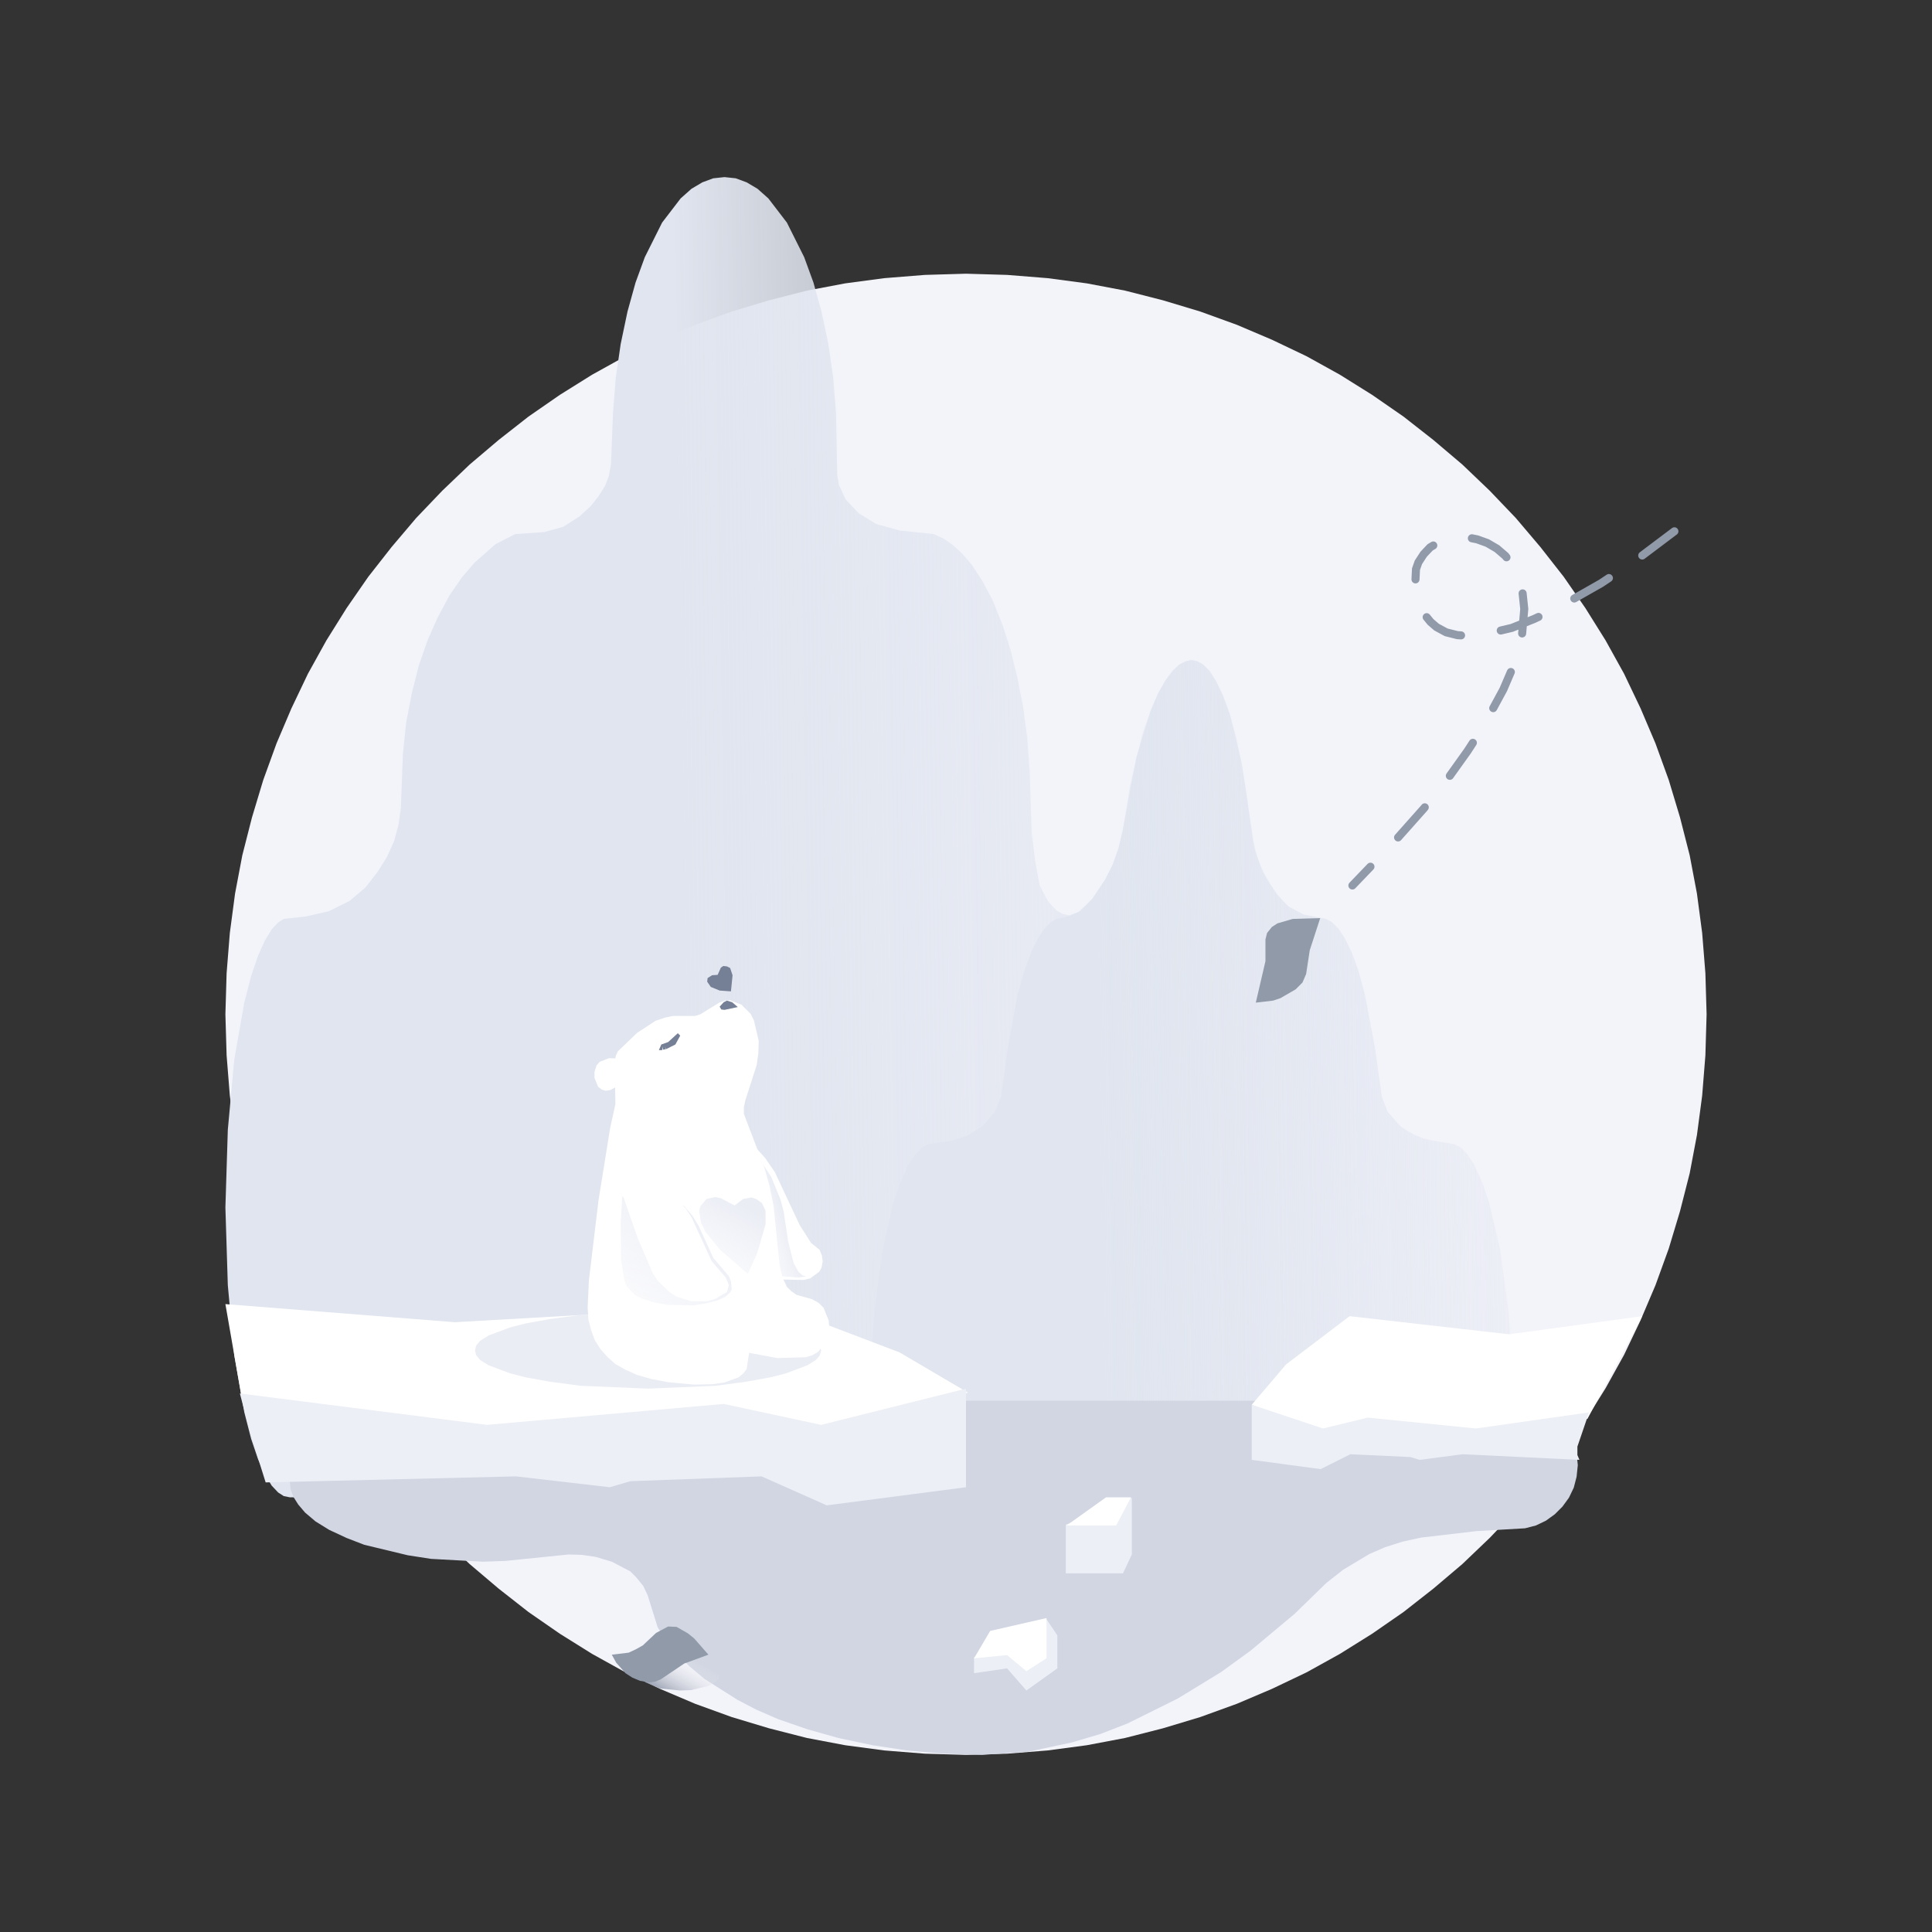<?xml version="1.0" standalone="no"?><!DOCTYPE svg PUBLIC "-//W3C//DTD SVG 1.1//EN" "http://www.w3.org/Graphics/SVG/1.1/DTD/svg11.dtd"><svg height="480" node-id="1" sillyvg="true" template-height="480" template-width="480" version="1.1" viewBox="0 0 480 480" width="480" xmlns="http://www.w3.org/2000/svg" xmlns:xlink="http://www.w3.org/1999/xlink"><rect x="0" y="0" width="480" height="480" fill="#333333" stroke="none"/><defs node-id="46"><linearGradient gradientUnits="objectBoundingBox" id="linearGradient1" node-id="48" spreadMethod="pad" x1="1.128" x2="0.364" y1="0.988" y2="1"><stop offset="0" stop-color="#e0e5ef" stop-opacity="0"></stop><stop offset="1" stop-color="#e0e5ef"></stop></linearGradient><linearGradient gradientUnits="objectBoundingBox" id="a" node-id="3" spreadMethod="pad" x1="1.128" x2="0.364" y1="0.988" y2="1"><stop offset="0" stop-color="#e0e5ef" stop-opacity="0"></stop><stop offset="1" stop-color="#e0e5ef"></stop></linearGradient><linearGradient gradientUnits="objectBoundingBox" id="c" node-id="6" spreadMethod="pad" x1="1" x2="0.112" y1="0.5" y2="1.125"><stop offset="0" stop-color="#ffffff" stop-opacity="0"></stop><stop offset="1" stop-color="#747f95"></stop></linearGradient><linearGradient gradientUnits="objectBoundingBox" id="d" node-id="9" spreadMethod="pad" x1="-0.392" x2="0.5" y1="1.114" y2="0.396"><stop offset="0" stop-color="#ffffff" stop-opacity="0"></stop><stop offset="1" stop-color="#ebedf5"></stop></linearGradient><linearGradient gradientUnits="objectBoundingBox" id="e" node-id="12" spreadMethod="pad" x1="-0.906" x2="0.636" y1="1.646" y2="0.061"><stop offset="0" stop-color="#ffffff" stop-opacity="0"></stop><stop offset="1" stop-color="#ebedf5"></stop></linearGradient><linearGradient gradientUnits="objectBoundingBox" id="f" node-id="13" spreadMethod="pad" x1="-0.109" x2="0.736" y1="1.931" y2="0.141"><stop offset="0" stop-color="#ffffff" stop-opacity="0"></stop><stop offset="1" stop-color="#ebedf5"></stop></linearGradient></defs><g node-id="230"><path d="M 424.00 252.00 L 423.70 262.20 L 422.90 272.20 L 421.60 282.00 L 419.80 291.50 L 417.40 300.90 L 414.60 310.20 L 411.30 319.30 L 407.60 328.00 L 403.50 336.60 L 398.90 344.90 L 393.90 352.90 L 388.50 360.70 L 382.70 368.10 L 376.60 375.30 L 370.10 382.10 L 363.30 388.60 L 356.10 394.70 L 348.70 400.50 L 340.90 405.90 L 332.90 410.90 L 324.60 415.50 L 316.00 419.60 L 307.30 423.30 L 298.20 426.60 L 288.90 429.40 L 279.50 431.80 L 270.00 433.60 L 260.20 434.90 L 250.20 435.70 L 240.00 436.00 L 229.80 435.70 L 219.80 434.90 L 210.00 433.60 L 200.50 431.80 L 191.10 429.40 L 181.80 426.60 L 172.70 423.30 L 164.00 419.60 L 155.40 415.50 L 147.10 410.90 L 139.10 405.90 L 131.30 400.50 L 123.90 394.70 L 116.70 388.60 L 109.90 382.10 L 103.40 375.30 L 97.30 368.10 L 91.50 360.70 L 86.10 352.90 L 81.10 344.90 L 76.50 336.60 L 72.40 328.00 L 68.70 319.30 L 65.40 310.20 L 62.60 300.90 L 60.20 291.50 L 58.40 282.00 L 57.10 272.20 L 56.30 262.20 L 56.00 252.00 L 56.30 241.80 L 57.10 231.80 L 58.40 222.00 L 60.20 212.50 L 62.60 203.10 L 65.40 193.80 L 68.70 184.70 L 72.40 176.00 L 76.50 167.40 L 81.10 159.10 L 86.10 151.10 L 91.50 143.30 L 97.30 135.90 L 103.40 128.70 L 109.90 121.90 L 116.70 115.40 L 123.90 109.30 L 131.30 103.50 L 139.10 98.10 L 147.10 93.10 L 155.40 88.50 L 164.00 84.40 L 172.70 80.70 L 181.80 77.40 L 191.10 74.60 L 200.50 72.20 L 210.00 70.40 L 219.80 69.10 L 229.80 68.30 L 240.00 68.00 L 250.20 68.30 L 260.20 69.10 L 270.00 70.40 L 279.50 72.20 L 288.90 74.60 L 298.20 77.40 L 307.30 80.70 L 316.00 84.40 L 324.60 88.50 L 332.90 93.10 L 340.90 98.10 L 348.70 103.50 L 356.10 109.30 L 363.30 115.40 L 370.10 121.90 L 376.60 128.70 L 382.70 135.90 L 388.50 143.30 L 393.90 151.10 L 398.90 159.10 L 403.50 167.40 L 407.60 176.00 L 411.30 184.70 L 414.60 193.80 L 417.40 203.10 L 419.80 212.50 L 421.60 222.00 L 422.90 231.80 L 423.70 241.80 L 424.00 252.00 Z" fill="#f3f3fa" fill-rule="nonzero" group-id="1" node-id="90" stroke="none" target-height="368" target-width="368" target-x="56" target-y="68"></path></g><g node-id="231"><path d="M 72.00 372.00 L 70.50 371.70 L 69.10 370.80 L 67.50 369.10 L 65.80 366.30 L 64.10 362.50 L 62.40 357.50 L 60.70 350.90 L 58.20 336.70 L 56.60 319.30 L 56.00 300.00 L 56.60 280.70 L 58.20 263.30 L 60.70 249.10 L 62.40 242.50 L 64.10 237.50 L 65.80 233.70 L 67.50 230.90 L 69.10 229.20 L 70.50 228.30 L 76.00 227.70 L 81.70 226.40 L 86.90 223.80 L 90.80 220.50 L 93.90 216.50 L 96.20 212.80 L 97.90 209.00 L 99.00 205.00 L 99.60 200.80 L 100.10 187.40 L 100.90 179.60 L 102.30 172.30 L 104.10 165.20 L 106.30 158.90 L 108.80 153.30 L 111.70 147.90 L 114.80 143.40 L 117.90 139.80 L 123.10 135.20 L 128.00 132.70 L 135.20 132.20 L 139.90 130.90 L 144.00 128.30 L 146.80 125.70 L 148.70 123.30 L 150.30 120.80 L 151.30 118.20 L 151.80 115.30 L 152.30 102.60 L 153.00 93.80 L 154.20 85.50 L 155.90 77.40 L 157.90 70.20 L 160.20 63.90 L 164.50 55.30 L 169.10 49.30 L 171.80 46.90 L 174.50 45.30 L 177.20 44.30 L 180.00 44.00 L 182.80 44.30 L 185.50 45.30 L 188.20 46.90 L 190.90 49.30 L 195.50 55.30 L 199.80 63.90 L 202.10 70.20 L 204.10 77.40 L 205.80 85.50 L 207.00 93.80 L 207.70 102.60 L 208.00 118.00 L 208.40 120.40 L 210.10 124.10 L 213.30 127.50 L 217.70 130.20 L 223.50 131.80 L 232.00 132.70 L 234.40 133.80 L 236.70 135.40 L 239.10 137.60 L 241.50 140.40 L 244.10 144.40 L 246.70 149.30 L 249.10 155.30 L 251.00 161.30 L 252.70 168.10 L 254.20 175.70 L 255.20 183.30 L 255.80 191.40 L 256.30 206.70 L 257.10 213.40 L 258.30 220.00 L 260.30 223.80 L 261.40 225.10 L 262.60 226.30 L 264.10 227.10 L 265.70 227.40 L 267.90 226.60 L 271.40 223.30 L 274.60 218.50 L 276.50 214.70 L 277.90 210.70 L 278.90 206.60 L 280.80 195.00 L 283.80 182.50 L 285.80 176.80 L 287.70 172.30 L 289.60 169.00 L 291.40 166.60 L 293.00 165.10 L 294.60 164.30 L 296.00 164.00 L 297.40 164.30 L 298.90 165.10 L 300.50 166.70 L 302.10 169.20 L 303.80 172.70 L 305.50 177.30 L 307.20 183.40 L 309.60 196.50 L 311.10 208.00 L 312.60 213.80 L 315.20 219.30 L 318.60 223.80 L 320.10 225.20 L 323.80 227.20 L 329.40 228.30 L 330.90 229.10 L 332.50 230.70 L 334.10 233.10 L 335.80 236.60 L 337.50 241.20 L 339.10 247.20 L 341.60 260.30 L 343.30 272.50 L 344.70 276.20 L 347.90 279.80 L 351.60 282.10 L 355.50 283.40 L 361.40 284.30 L 362.90 285.10 L 364.50 286.70 L 366.20 289.30 L 368.40 294.10 L 370.00 298.90 L 372.70 310.40 L 374.80 326.00 L 375.90 342.80 L 376.00 352.00 L 375.30 372.00 L 72.00 372.00 Z" fill="url(#linearGradient1)" fill-rule="nonzero" group-id="2" node-id="95" stroke="none" target-height="328" target-width="320" target-x="56" target-y="44"></path></g><g node-id="232"><path d="M 333.00 372.00 L 216.70 372.00 L 216.00 352.00 L 216.10 342.80 L 217.20 326.00 L 219.30 310.40 L 221.90 298.90 L 223.60 294.10 L 225.70 289.30 L 227.50 286.70 L 229.10 285.10 L 230.50 284.30 L 236.50 283.40 L 240.40 282.10 L 244.10 279.80 L 247.20 276.20 L 248.70 272.50 L 250.40 260.30 L 252.80 247.20 L 254.50 241.20 L 256.20 236.60 L 257.90 233.10 L 259.50 230.70 L 261.10 229.10 L 262.50 228.30 L 265.60 227.60 L 268.40 226.40 L 271.40 223.30 L 274.60 218.50 L 276.50 214.70 L 277.90 210.70 L 278.90 206.60 L 282.30 188.30 L 285.80 176.80 L 287.70 172.30 L 289.60 169.00 L 291.40 166.60 L 293.00 165.10 L 294.60 164.30 L 296.00 164.00 L 297.50 164.30 L 298.90 165.10 L 300.50 166.70 L 302.10 169.20 L 303.80 172.70 L 305.50 177.30 L 308.50 189.50 L 311.70 211.00 L 313.70 216.60 L 317.20 222.20 L 320.10 225.20 L 323.80 227.20 L 329.40 228.30 L 330.90 229.10 L 332.50 230.70 L 334.10 233.10 L 335.80 236.60 L 337.50 241.20 L 339.10 247.20 L 341.60 260.30 L 343.30 272.50 L 344.70 276.20 L 347.90 279.80 L 349.70 281.10 L 353.60 282.90 L 361.40 284.30 L 362.90 285.10 L 364.50 286.70 L 366.20 289.30 L 368.40 294.10 L 370.00 298.90 L 372.70 310.40 L 374.80 326.00 L 375.90 342.80 L 375.80 362.20 L 375.30 372.00 L 333.00 372.00 Z" fill="url(#a)" fill-rule="nonzero" group-id="3" node-id="100" stroke="none" target-height="208" target-width="159.9" target-x="216" target-y="164"></path></g><g node-id="233"><path d="M 152.00 388.00 L 148.00 386.80 L 144.60 386.30 L 141.30 386.20 L 125.60 387.80 L 120.00 388.00 L 107.10 387.30 L 101.30 386.40 L 90.50 383.80 L 86.10 382.10 L 81.80 380.10 L 78.40 378.00 L 75.80 375.80 L 74.10 373.80 L 72.90 371.90 L 72.20 370.00 L 72.00 368.00 L 72.20 366.00 L 72.90 364.10 L 74.10 362.20 L 75.80 360.20 L 78.40 358.00 L 81.80 355.90 L 86.10 353.90 L 95.60 350.80 L 101.30 349.60 L 113.30 348.20 L 120.00 348.00 L 376.00 348.00 L 378.90 348.30 L 381.60 349.00 L 384.10 350.20 L 386.30 351.80 L 388.20 353.70 L 389.80 355.90 L 391.00 358.40 L 391.70 361.10 L 392.00 364.00 L 391.70 366.90 L 391.00 369.60 L 389.80 372.10 L 388.20 374.30 L 386.30 376.20 L 384.10 377.80 L 381.60 379.00 L 378.90 379.70 L 366.80 380.40 L 353.10 382.00 L 348.50 383.00 L 344.10 384.40 L 340.20 386.10 L 333.70 390.00 L 329.50 393.30 L 321.70 400.90 L 310.70 410.10 L 303.40 415.40 L 292.60 422.00 L 280.10 428.20 L 273.40 430.80 L 266.30 432.90 L 255.50 435.20 L 244.00 436.00 L 234.50 435.70 L 225.40 434.90 L 216.80 433.60 L 208.30 431.80 L 200.50 429.60 L 193.30 427.10 L 188.00 424.80 L 183.20 422.30 L 175.00 417.10 L 171.30 414.00 L 168.10 410.80 L 165.50 407.60 L 163.40 404.30 L 160.90 396.30 L 159.80 394.00 L 158.00 391.80 L 156.60 390.40 L 152.00 388.00 Z" fill="#d1d6e2" fill-rule="nonzero" group-id="4" node-id="105" stroke="none" target-height="88" target-width="320" target-x="72" target-y="348"></path></g><g node-id="234"><path d="M 416.00 132.00 L 407.10 138.70 L 397.80 144.90 L 386.90 151.10 L 381.10 153.80 L 375.60 156.00 L 368.40 157.70 L 365.20 158.00 L 362.10 157.80 L 359.30 157.10 L 356.90 155.80 L 355.40 154.50 L 354.10 152.90 L 352.90 150.70 L 352.00 148.00 L 351.60 145.50 L 351.80 141.40 L 352.40 139.70 L 353.70 137.70 L 355.30 136.00 L 357.30 134.80 L 359.50 134.00 L 361.90 133.50 L 364.50 133.50 L 367.00 134.00 L 369.50 134.90 L 371.90 136.30 L 374.00 138.10 L 375.80 140.40 L 377.30 143.30 L 378.10 145.60 L 378.70 151.30 L 378.10 158.20 L 375.60 166.40 L 373.50 171.30 L 368.30 180.90 L 364.60 186.60 L 360.10 192.90 L 353.80 200.80 L 345.80 209.80 L 336.00 220.00" fill="none" group-id="5" node-id="110" stroke="#909aa9" stroke-dasharray="10 10" stroke-linecap="round" stroke-width="2" target-height="88" target-width="80" target-x="336" target-y="132"></path></g><g node-id="235"><path d="M 316.00 230.30 L 317.40 229.40 L 321.20 228.30 L 328.00 228.10 L 325.40 236.10 L 324.50 242.00 L 323.60 244.10 L 321.90 245.80 L 318.10 248.00 L 316.30 248.60 L 312.00 249.10 L 314.40 238.80 L 314.40 233.40 L 314.80 231.80 L 316.00 230.30 Z" fill="#909aa9" fill-rule="nonzero" group-id="6" node-id="115" stroke="none" target-height="21" target-width="16" target-x="312" target-y="228.1"></path></g><g node-id="236"><path d="M 179.00 416.00 L 178.70 417.00 L 177.60 418.00 L 176.20 418.80 L 171.70 419.90 L 169.00 420.00 L 164.00 419.50 L 160.40 418.00 L 159.30 417.00 L 159.00 416.00 L 159.30 415.00 L 160.40 414.00 L 161.80 413.20 L 166.30 412.10 L 169.00 412.00 L 171.70 412.10 L 176.20 413.20 L 177.60 414.00 L 178.70 415.00 L 179.00 416.00 Z" fill="url(#c)" fill-rule="nonzero" group-id="7" node-id="120" stroke="none" target-height="8" target-width="20" target-x="159" target-y="412"></path></g><g node-id="237"><path d="M 176.00 411.10 L 172.50 407.10 L 170.90 405.80 L 168.10 404.20 L 166.00 404.10 L 163.00 405.70 L 159.70 408.80 L 158.10 409.70 L 156.20 410.60 L 152.00 411.10 L 153.10 413.10 L 155.40 415.70 L 157.10 416.80 L 159.00 417.60 L 161.40 418.00 L 162.80 417.80 L 164.20 417.20 L 170.00 413.30 L 176.00 411.10 Z" fill="#909aa9" fill-rule="nonzero" group-id="8" node-id="125" stroke="none" target-height="13.9" target-width="24" target-x="152" target-y="404.1"></path></g><g node-id="238"><path d="M 56.00 324.00 L 113.00 328.50 L 192.00 324.00 L 223.50 336.00 L 240.50 346.00 L 203.50 354.50 L 179.00 349.50 L 121.00 354.50 L 60.00 347.00 Z" fill="#ffffff" fill-rule="nonzero" group-id="9" node-id="130" stroke="none" target-height="30.5" target-width="184.5" target-x="56" target-y="324"></path></g><g node-id="239"><path d="M 59.60 346.20 L 121.00 354.00 L 179.80 348.80 L 204.00 354.00 L 240.00 345.00 L 240.00 369.50 L 205.40 374.00 L 189.20 366.80 L 156.60 368.00 L 151.50 369.50 L 128.20 366.80 L 66.00 368.30 L 62.20 356.20 L 59.60 346.20 Z" fill="#eceff5" fill-rule="nonzero" group-id="10" node-id="135" stroke="none" target-height="29" target-width="180.4" target-x="59.6" target-y="345"></path></g><g node-id="240"><path d="M 204.00 335.50 L 203.70 336.70 L 202.70 337.90 L 200.60 339.20 L 195.30 341.20 L 191.40 342.20 L 185.30 343.30 L 177.70 344.30 L 161.00 345.00 L 144.30 344.30 L 136.70 343.30 L 130.60 342.20 L 126.70 341.20 L 121.40 339.20 L 119.30 337.90 L 118.30 336.70 L 118.00 335.50 L 118.30 334.30 L 119.30 333.10 L 121.40 331.80 L 126.70 329.80 L 130.60 328.80 L 136.70 327.70 L 144.30 326.70 L 161.00 326.00 L 177.70 326.70 L 185.30 327.70 L 191.40 328.80 L 195.30 329.80 L 200.60 331.80 L 202.70 333.10 L 203.70 334.30 L 204.00 335.50 Z" fill="#ebedf5" fill-rule="nonzero" group-id="11" node-id="140" stroke="none" target-height="19" target-width="86" target-x="118" target-y="326"></path></g><g node-id="241"><g node-id="247"><g node-id="258"><path d="M 187.30 284.60 L 190.10 287.70 L 192.50 291.20 L 198.70 304.40 L 201.50 308.80 L 203.60 310.50 L 204.20 311.90 L 204.40 313.40 L 204.10 315.00 L 203.50 316.00 L 201.30 317.60 L 199.70 318.00 L 194.70 317.90 L 192.90 317.40 L 191.40 316.30 L 190.10 314.80 L 188.20 310.90 L 186.90 304.60 L 186.50 296.50 L 187.30 284.60 Z" fill="#ffffff" fill-rule="nonzero" group-id="12,18,29" node-id="149" stroke="none" target-height="33.4" target-width="17.9" target-x="186.5" target-y="284.6"></path></g><path d="M 188.20 287.20 L 191.60 292.40 L 193.90 298.00 L 194.70 301.00 L 195.80 308.40 L 197.20 313.90 L 198.40 316.00 L 199.40 316.90 L 200.30 317.10 L 198.30 317.40 L 194.30 317.10 L 193.60 316.50 L 192.60 314.60 L 190.90 309.00 L 189.40 301.90 L 187.90 289.40 L 188.20 287.20 Z" fill="url(#d)" fill-rule="nonzero" group-id="12,18,30" node-id="154" stroke="none" target-height="30.2" target-width="12.4" target-x="187.9" target-y="287.2"></path></g><g node-id="248"><path d="M 186.10 336.10 L 193.10 337.40 L 200.20 337.20 L 201.80 336.70 L 203.20 335.90 L 204.30 334.60 L 205.70 331.60 L 206.00 329.80 L 205.90 328.10 L 204.60 324.90 L 203.40 323.70 L 201.80 322.80 L 197.90 321.70 L 196.60 320.80 L 195.50 319.70 L 194.40 317.40 L 193.70 314.40 L 192.20 299.70 L 191.20 294.70 L 189.90 290.10 L 184.80 276.70 L 184.80 275.10 L 185.20 273.30 L 188.00 264.60 L 188.40 261.80 L 188.50 258.60 L 187.30 253.50 L 186.50 251.90 L 184.20 249.60 L 181.30 248.50 L 180.10 248.60 L 178.70 249.10 L 174.00 252.00 L 172.70 252.40 L 167.30 252.40 L 165.30 252.80 L 162.90 253.60 L 158.30 256.60 L 153.50 261.20 L 153.00 262.30 L 152.70 264.00 L 152.90 274.30 L 151.60 280.20 L 148.70 298.20 L 146.30 318.20 L 146.00 324.90 L 146.20 327.90 L 146.90 330.60 L 147.80 333.00 L 149.20 335.20 L 151.00 337.20 L 152.90 338.90 L 155.40 340.30 L 158.30 341.60 L 161.80 342.60 L 166.00 343.40 L 172.40 344.00 L 177.00 343.90 L 179.90 343.50 L 183.50 342.20 L 184.70 341.20 L 185.50 340.10 L 186.10 336.20 L 186.00 334.40 L 185.70 332.30 L 184.80 330.40 L 183.40 328.70 L 180.40 327.00 L 170.60 325.10" fill="#ffffff" fill-rule="nonzero" group-id="12,19" node-id="160" stroke="none" target-height="95.5" target-width="60" target-x="146" target-y="248.5"></path></g><g node-id="249"><path d="M 178.80 250.10 L 179.80 249.00 L 180.60 248.60 L 181.90 249.00 L 183.30 250.20 L 180.00 250.90 L 179.20 250.80 L 178.80 250.10 Z" fill="#757f95" fill-rule="nonzero" group-id="12,20" node-id="165" stroke="none" target-height="2.3" target-width="4.5" target-x="178.8" target-y="248.6"></path></g><g node-id="250"><path d="M 180.60 240.10 L 179.70 240.00 L 179.10 240.40 L 178.30 242.20 L 176.90 242.30 L 175.80 243.00 L 175.70 243.90 L 176.60 245.20 L 178.80 246.10 L 181.60 246.30 L 182.00 242.30 L 181.40 240.50 L 180.60 240.10 Z" fill="#757f95" fill-rule="nonzero" group-id="12,21" node-id="170" stroke="none" target-height="6.3" target-width="6.3" target-x="175.7" target-y="240"></path></g><g node-id="251"><path d="M 154.50 263.00 L 151.30 262.90 L 149.00 263.80 L 148.20 264.70 L 147.70 266.30 L 147.70 267.80 L 148.60 270.00 L 149.50 270.70 L 150.50 271.00 L 151.70 270.80 L 152.80 270.20 L 154.00 269.00 L 155.40 266.90" fill="#ffffff" fill-rule="nonzero" group-id="12,22" node-id="175" stroke="none" target-height="8.1" target-width="7.7" target-x="147.7" target-y="262.9"></path></g><g node-id="252"><path d="M 154.60 297.30 L 154.20 303.80 L 154.30 312.90 L 155.10 318.10 L 155.70 319.60 L 157.90 321.90 L 159.70 322.70 L 162.60 323.60 L 165.90 324.20 L 172.40 324.30 L 175.50 323.80 L 178.50 323.00 L 180.30 322.10 L 181.30 321.20 L 181.80 320.40 L 181.60 318.30 L 181.10 317.10 L 177.20 312.50 L 173.60 304.60 L 172.00 302.00 L 169.90 299.60" fill="url(#e)" fill-rule="nonzero" group-id="12,23" node-id="180" stroke="none" target-height="27" target-width="27.6" target-x="154.2" target-y="297.3"></path></g><g node-id="253"><path d="M 168.40 256.70 L 166.00 258.90 L 164.30 259.50 L 163.70 260.90 L 164.50 260.90 L 164.70 260.00 L 164.70 260.80 L 165.30 260.70 L 165.30 260.00 L 165.40 260.70 L 167.80 259.50 L 169.00 257.30 L 168.40 256.70 Z" fill="#757f95" fill-rule="nonzero" group-id="12,24" node-id="185" stroke="none" target-height="4.2" target-width="5.3" target-x="163.7" target-y="256.7"></path></g><g node-id="254"><path d="M 189.30 298.90 L 187.90 297.90 L 186.70 297.50 L 184.60 297.90 L 182.50 299.50 L 179.10 297.70 L 177.70 297.40 L 175.50 297.90 L 174.00 299.70 L 173.70 301.00 L 174.20 303.90 L 175.30 306.10 L 178.90 310.50 L 185.80 316.50 L 188.10 311.40 L 190.20 304.20 L 190.20 300.80 L 189.30 298.90 Z" fill="url(#f)" fill-rule="nonzero" group-id="12,25" node-id="190" stroke="none" target-height="19.1" target-width="16.5" target-x="173.7" target-y="297.4"></path></g><path d="M 154.60 296.60 L 158.40 307.50 L 162.20 316.40 L 163.40 318.20 L 166.30 321.00 L 168.00 322.10 L 171.70 323.30 L 175.70 323.30 L 177.70 322.70 L 180.60 321.00 L 181.10 319.30 L 180.30 317.40 L 176.80 313.30 L 171.80 302.40 L 170.40 300.30 L 168.80 298.60" fill="#ffffff" fill-rule="nonzero" group-id="12,26" node-id="195" stroke="none" target-height="26.7" target-width="26.5" target-x="154.6" target-y="296.6"></path></g><g node-id="242"><path d="M 242.00 411.80 L 260.00 402.30 L 262.70 406.30 L 262.70 414.50 L 255.00 420.00 L 250.20 414.50 L 242.00 415.70 Z" fill="#eceff5" fill-rule="nonzero" group-id="13" node-id="201" stroke="none" target-height="17.7" target-width="20.7" target-x="242" target-y="402.3"></path></g><g node-id="243"><path d="M 246.00 405.20 L 260.00 402.00 L 260.00 412.00 L 255.00 415.20 L 250.20 411.20 L 242.00 412.00 Z" fill="#ffffff" fill-rule="nonzero" group-id="14" node-id="206" stroke="none" target-height="13.2" target-width="18" target-x="242" target-y="402"></path></g><g node-id="244"><path d="M 264.80 378.80 L 281.20 372.10 L 281.20 386.20 L 279.00 390.90 L 264.80 390.90 Z" fill="#eceff5" fill-rule="nonzero" group-id="15" node-id="211" stroke="none" target-height="18.8" target-width="16.4" target-x="264.8" target-y="372.1"></path></g><g node-id="245"><path d="M 274.80 372.00 L 281.00 372.00 L 277.30 379.00 L 265.00 379.00 Z" fill="#ffffff" fill-rule="nonzero" group-id="16" node-id="216" stroke="none" target-height="7" target-width="16" target-x="265" target-y="372"></path></g><g node-id="246"><g node-id="256"><path d="M 408.00 327.00 L 374.90 331.50 L 335.30 327.00 L 319.50 339.00 L 311.00 349.00 L 329.60 357.50 L 341.80 352.50 L 370.90 357.50 L 394.40 352.50 L 400.90 340.40 Z" fill="#ffffff" fill-rule="nonzero" group-id="17,27" node-id="223" stroke="none" target-height="30.5" target-width="97" target-x="311" target-y="327"></path></g><path d="M 394.80 350.90 L 366.70 354.90 L 339.80 352.20 L 328.70 354.90 L 311.00 349.00 L 311.00 362.70 L 328.10 365.00 L 335.50 361.30 L 350.40 362.00 L 352.70 362.70 L 363.40 361.30 L 392.40 362.70 L 391.90 361.50 L 391.90 359.40 L 394.80 350.90 Z" fill="#eceff5" fill-rule="nonzero" group-id="17,28" node-id="228" stroke="none" target-height="16" target-width="83.8" target-x="311" target-y="349"></path></g></svg>